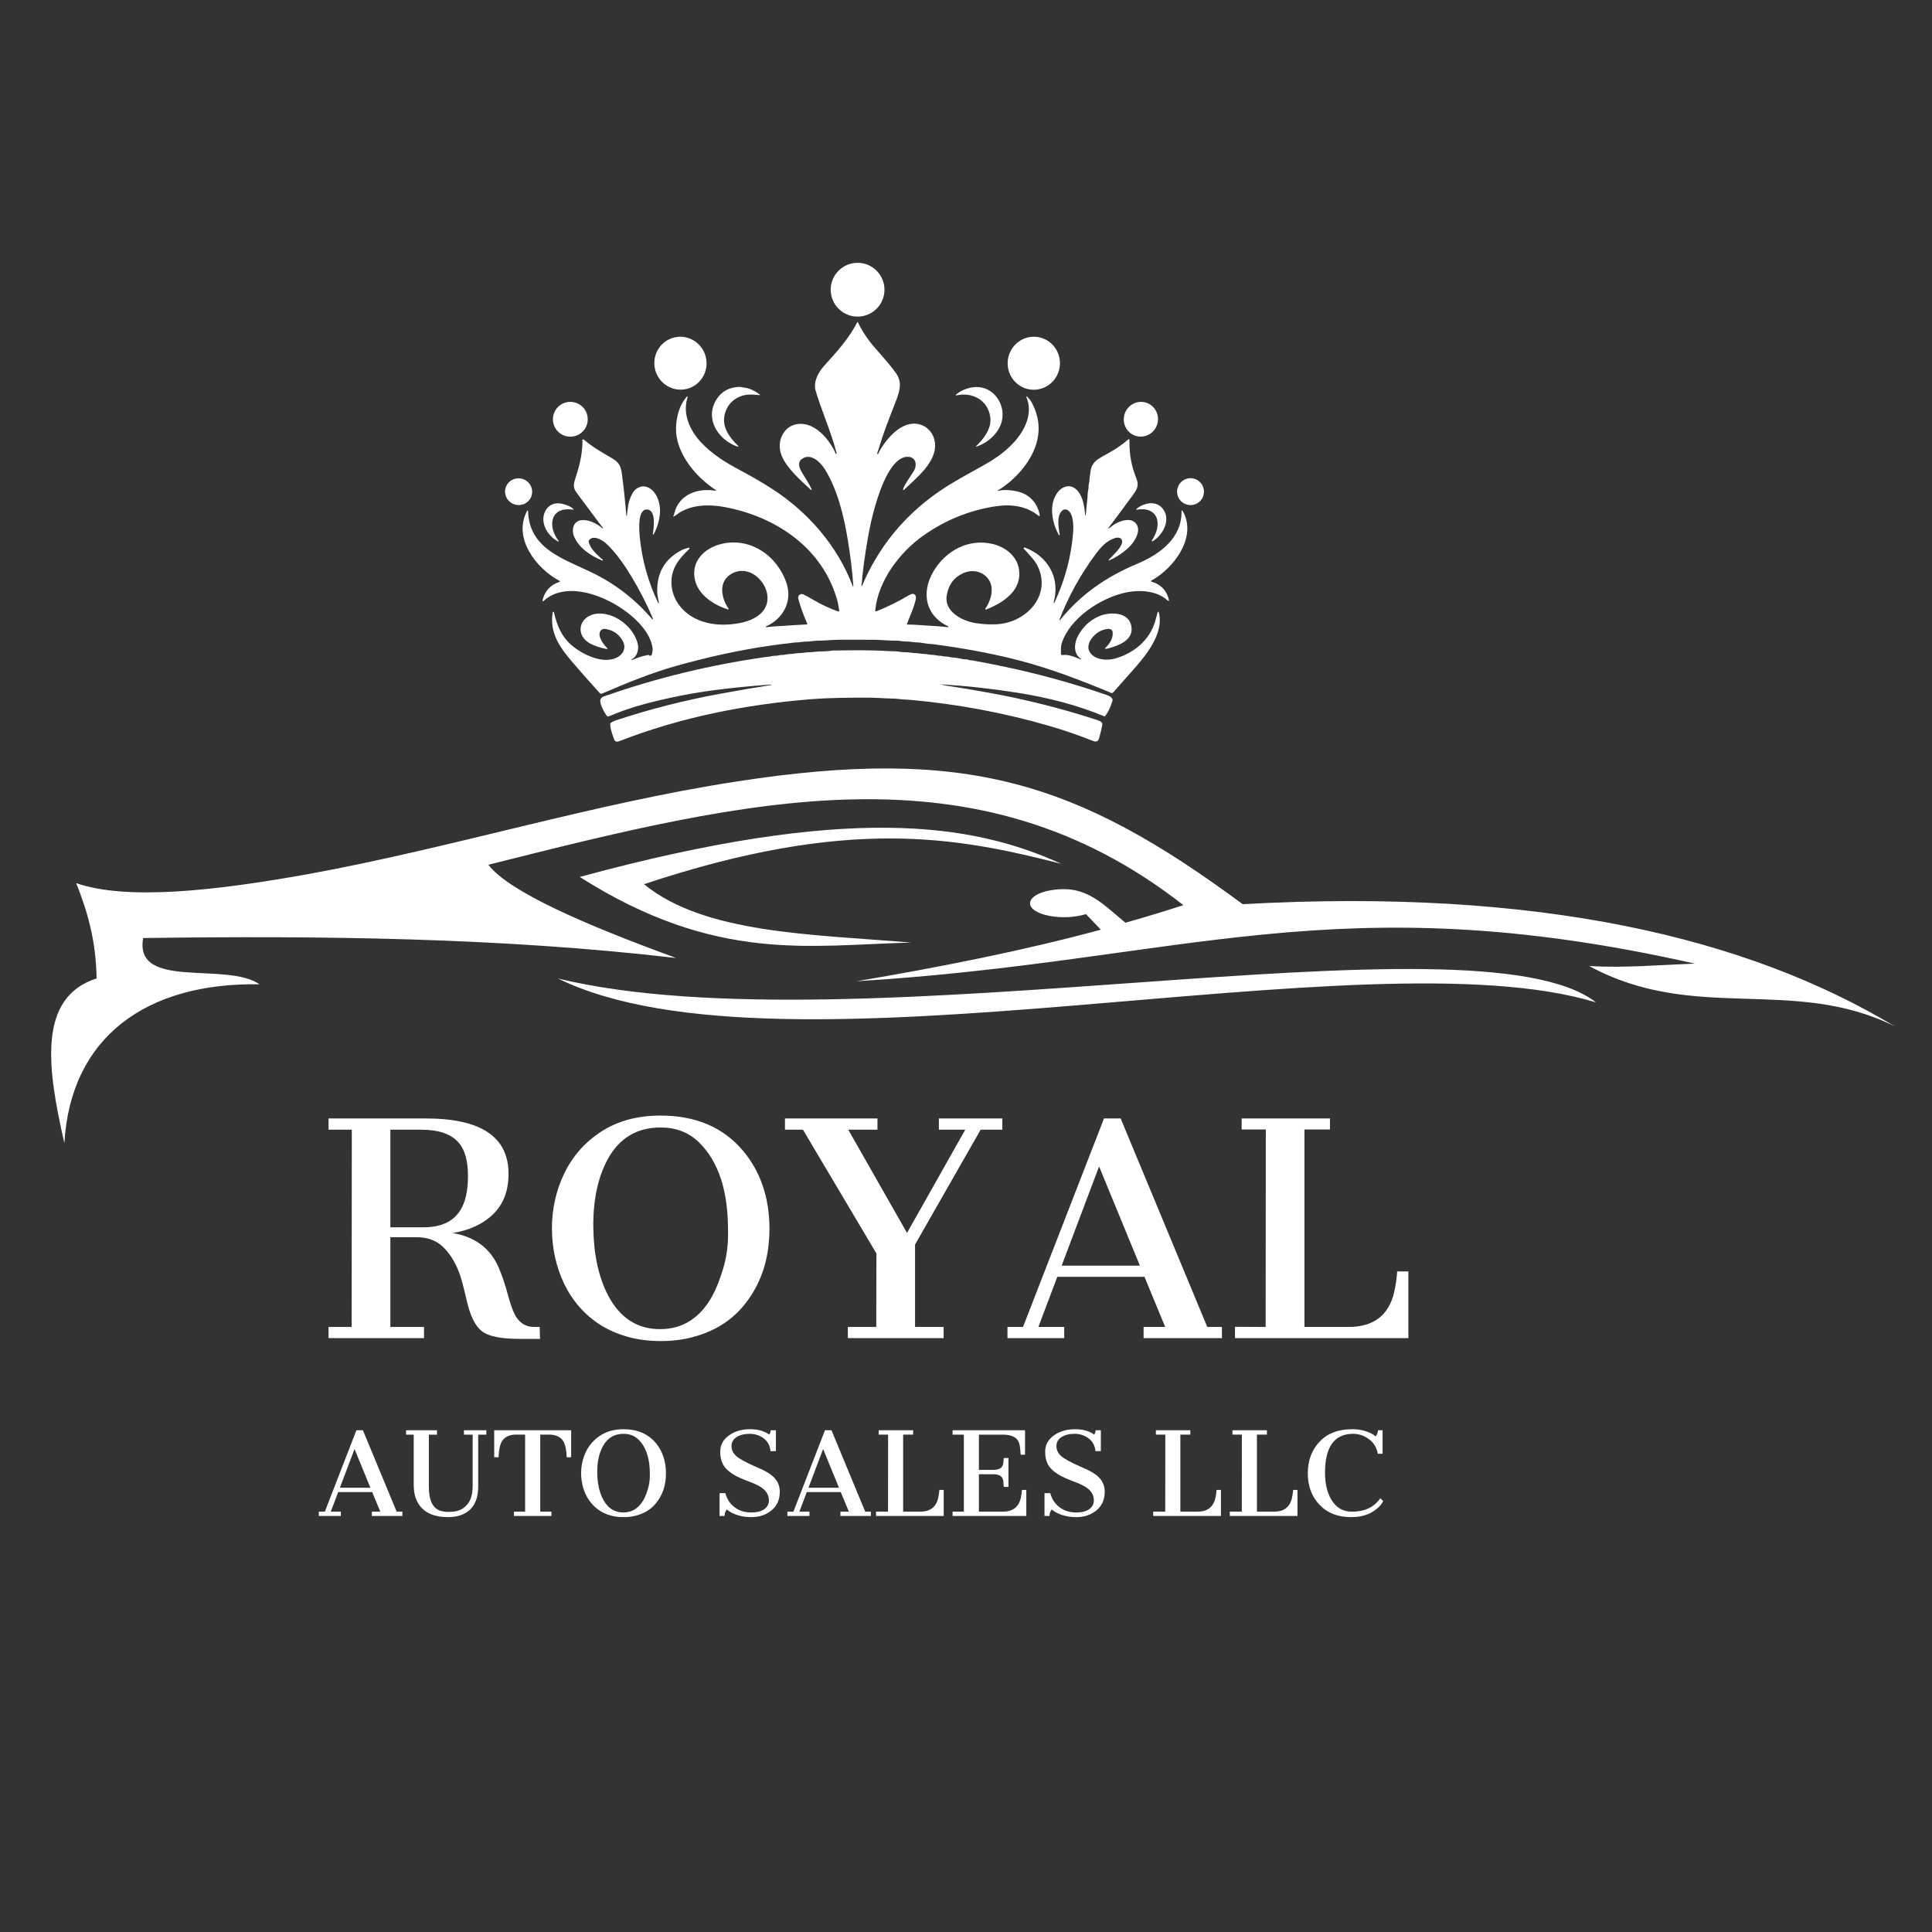 <svg xmlns="http://www.w3.org/2000/svg" xmlns:xlink="http://www.w3.org/1999/xlink" width="500" zoomAndPan="magnify" viewBox="0 0 375 375" height="500" preserveAspectRatio="xMidYMid meet" version="1.0"><rect x="0" y="0" width="375" height="375" fill="#333333" stroke="none"/><defs><g/><clipPath id="cc1d829839"><path d="M 161 51.008 L 172 51.008 L 172 62 L 161 62 Z M 161 51.008 " clip-rule="nonzero"/></clipPath><clipPath id="30a0991a60"><path d="M 228 92 L 233.906 92 L 233.906 99 L 228 99 Z M 228 92 " clip-rule="nonzero"/></clipPath></defs><g clip-path="url(#cc1d829839)"><path fill="#ffffff" d="M 171.676 56.234 C 171.676 56.578 171.641 56.914 171.574 57.254 C 171.508 57.59 171.41 57.914 171.277 58.23 C 171.148 58.547 170.984 58.848 170.797 59.133 C 170.605 59.418 170.391 59.684 170.145 59.926 C 169.902 60.168 169.641 60.383 169.355 60.574 C 169.07 60.766 168.77 60.926 168.453 61.055 C 168.137 61.188 167.809 61.285 167.473 61.355 C 167.137 61.422 166.797 61.453 166.457 61.453 C 166.113 61.453 165.773 61.422 165.438 61.355 C 165.102 61.285 164.773 61.188 164.457 61.055 C 164.141 60.926 163.84 60.766 163.555 60.574 C 163.27 60.383 163.008 60.168 162.766 59.926 C 162.523 59.684 162.305 59.418 162.113 59.133 C 161.926 58.848 161.762 58.547 161.633 58.23 C 161.5 57.914 161.402 57.59 161.336 57.254 C 161.27 56.914 161.234 56.578 161.234 56.234 C 161.234 55.891 161.27 55.551 161.336 55.215 C 161.402 54.879 161.5 54.551 161.633 54.234 C 161.762 53.918 161.926 53.617 162.113 53.332 C 162.305 53.047 162.523 52.785 162.766 52.543 C 163.008 52.301 163.27 52.082 163.555 51.895 C 163.84 51.703 164.141 51.543 164.457 51.41 C 164.773 51.281 165.102 51.18 165.438 51.113 C 165.773 51.047 166.113 51.012 166.457 51.012 C 166.797 51.012 167.137 51.047 167.473 51.113 C 167.809 51.18 168.137 51.281 168.453 51.41 C 168.77 51.543 169.07 51.703 169.355 51.895 C 169.641 52.082 169.902 52.301 170.145 52.543 C 170.391 52.785 170.605 53.047 170.797 53.332 C 170.984 53.617 171.148 53.918 171.277 54.234 C 171.41 54.551 171.508 54.879 171.574 55.215 C 171.641 55.551 171.676 55.891 171.676 56.234 Z M 171.676 56.234 " fill-opacity="1" fill-rule="nonzero"/></g><path fill="#ffffff" d="M 162.332 88.117 C 162.379 88.051 162.383 87.961 162.355 87.844 C 161.273 83.723 159.348 79.379 158.312 75.832 C 157.809 74.117 158.855 72.25 159.957 71.016 C 162.586 68.086 164.738 65.766 166.398 62.543 C 166.41 62.52 166.43 62.508 166.457 62.508 C 166.48 62.508 166.5 62.52 166.512 62.543 C 167.113 63.785 167.832 64.969 168.668 66.09 C 169.93 67.785 172.07 69.875 173.859 72.355 C 175.117 74.102 174.707 75.703 173.977 77.629 C 173.035 80.117 172.004 82.617 171.18 85.125 C 170.879 86.043 170.586 86.965 170.301 87.891 C 170.266 88.008 170.277 88.094 170.336 88.156 C 170.387 88.207 170.422 88.199 170.445 88.133 C 170.504 87.957 170.574 87.793 170.66 87.641 C 172.062 85.117 175.09 81.5 178.445 82.359 C 180.09 82.781 181.23 84.16 181.461 85.824 C 181.988 89.594 177.828 92.793 175.445 95.094 C 175.41 95.129 175.371 95.133 175.328 95.109 C 175.285 95.086 175.27 95.047 175.281 95 C 175.504 94.141 176.484 92.844 177.34 91.473 C 178.156 90.164 177.715 88.461 175.879 88.684 C 172.66 89.078 170.586 95.719 169.801 98.457 C 168.746 102.148 168.16 105.906 167.633 109.703 C 167.574 110.145 167.543 110.707 167.461 111.207 C 167.332 112.004 167.359 112.793 167.195 113.637 C 167.188 113.68 167.203 113.707 167.242 113.719 C 167.285 113.73 167.312 113.719 167.328 113.68 C 170.527 106.168 175.5 100.078 182.242 95.422 C 184.98 93.531 188.262 91.805 191.312 90.09 C 194.543 88.273 198.055 85.422 199.289 81.84 C 199.848 80.211 199.871 78.57 199.199 77.031 C 199.184 76.996 199.188 76.969 199.219 76.945 C 199.25 76.926 199.281 76.926 199.305 76.953 C 199.652 77.262 199.961 77.602 200.191 78.02 C 201.699 80.746 201.992 83.527 201.074 86.363 C 199.898 89.98 196.93 93.203 193.715 95.176 C 193.688 95.191 193.676 95.215 193.691 95.246 C 193.703 95.277 193.727 95.289 193.758 95.277 C 194.961 94.98 196.102 95.117 197.301 95.352 C 199.73 95.832 201.387 97.578 201.816 100.012 C 201.828 100.07 201.809 100.117 201.754 100.145 C 201.703 100.176 201.656 100.172 201.609 100.133 C 199.227 98.191 196.23 97.816 193.27 98.27 C 188.164 99.043 183.473 100.945 179.203 103.969 C 174.586 107.238 170.43 112.75 169.879 118.496 C 169.871 118.555 169.895 118.602 169.941 118.637 C 169.984 118.672 170.035 118.68 170.09 118.656 C 172.324 117.77 174.43 116.73 176.406 115.539 C 176.602 115.422 176.828 115.352 177.043 115.27 C 177.094 115.25 177.145 115.246 177.195 115.258 C 178.086 115.457 177.746 116.391 177.559 117.07 C 177.383 117.727 176.875 119.074 176.035 121.117 C 176.004 121.195 176.027 121.23 176.109 121.23 C 177.402 121.215 178.766 121.359 179.945 121.418 C 181.324 121.484 182.684 121.586 184.031 121.73 C 184.07 121.73 184.098 121.715 184.109 121.676 C 184.117 121.637 184.105 121.605 184.07 121.59 C 179.652 119.535 178.781 115.125 181.094 111.059 C 183.453 106.918 187.957 104.465 192.691 105.586 C 195.043 106.141 197.312 107.84 197.754 110.348 C 198.504 114.602 194.723 116.988 191.398 118.312 C 191.348 118.336 191.301 118.324 191.266 118.277 C 191.23 118.234 191.23 118.188 191.262 118.141 C 192.277 116.68 192.996 114.363 192.027 112.691 C 190.988 110.898 188.766 110.422 186.941 111.258 C 185.117 112.094 184.051 113.574 183.746 115.699 C 183.301 118.824 186.957 120.59 189.426 120.957 C 191.289 121.234 192.93 121.273 194.344 121.078 C 199.676 120.34 204.051 115.262 201.383 109.828 C 200.844 108.742 199.645 107.504 198.734 106.52 C 198.676 106.461 198.672 106.398 198.719 106.328 C 198.766 106.258 198.828 106.238 198.906 106.27 C 201.16 107.125 202.82 108.516 203.883 110.438 C 204.996 112.441 205.125 114.75 204.504 116.941 C 204.496 116.977 204.508 116.996 204.547 116.996 C 204.566 116.996 204.586 116.992 204.605 116.992 C 204.641 116.992 204.668 116.977 204.68 116.945 C 206.703 112.59 207.984 107.906 208.309 103.102 C 208.379 102.027 208.332 99.707 207.285 99.051 C 206.789 98.742 206.344 98.844 205.945 99.363 C 205.082 100.484 205.5 102.457 205.68 103.781 C 205.688 103.836 205.668 103.867 205.617 103.883 C 205.57 103.902 205.531 103.887 205.508 103.84 C 204.242 101.473 203.602 98.414 204.977 96.02 C 205.898 94.406 207.824 93.66 209.199 95.312 C 210.289 96.617 210.473 98.391 210.641 100.004 C 210.648 100.031 210.664 100.047 210.691 100.047 C 210.719 100.047 210.734 100.031 210.742 100.004 C 210.836 98.891 210.945 97.781 211.074 96.668 C 211.121 96.246 211.094 95.629 211.223 95.105 C 211.332 94.68 211.238 94.305 211.348 93.91 C 211.496 93.383 211.441 92.895 211.547 92.367 C 211.59 92.168 211.621 91.945 211.641 91.699 C 211.73 90.57 212.254 89.695 213.211 89.07 C 214.297 88.359 216.047 87.523 217.262 86.648 C 217.859 86.219 218.445 85.762 219.012 85.277 C 219.074 85.227 219.129 85.23 219.18 85.293 C 219.285 85.426 219.234 85.566 219.23 85.711 C 219.188 88.164 219.625 90.523 220.547 92.789 C 221.105 94.156 220.762 94.887 219.941 96.016 C 218.422 98.109 216.805 100.293 215.082 102.562 C 215.07 102.578 215.07 102.59 215.082 102.602 C 215.094 102.617 215.105 102.621 215.121 102.609 C 215.516 102.398 215.875 102.051 216.156 101.867 C 217.191 101.203 219.066 100.457 220.176 101.316 C 221.844 102.609 220.297 105.113 219.102 106.246 C 217.977 107.312 216.711 108.152 215.309 108.766 C 215.266 108.785 215.23 108.777 215.203 108.738 C 215.176 108.699 215.18 108.664 215.215 108.629 C 215.879 107.945 218.109 105.949 217.785 104.906 C 217.621 104.379 217.078 104.27 216.574 104.402 C 214.77 104.871 213.582 106.309 212.523 107.746 C 209.664 111.629 207.367 115.809 205.637 120.281 C 205.613 120.324 205.621 120.355 205.664 120.379 C 205.703 120.402 205.734 120.395 205.758 120.355 C 209.812 115.328 214.77 111.93 220.73 109.434 C 225.059 107.617 229.453 104.461 229.332 99.207 C 229.332 99.148 229.359 99.113 229.414 99.098 C 229.469 99.082 229.508 99.098 229.539 99.148 C 232.484 104.215 227.797 110.34 223.461 112.707 C 223.422 112.727 223.406 112.762 223.41 112.805 C 223.418 112.848 223.441 112.875 223.484 112.887 C 225.316 113.41 226.453 114.605 226.895 116.469 C 226.91 116.535 226.887 116.582 226.828 116.617 C 226.773 116.648 226.719 116.645 226.672 116.598 C 224.562 114.59 221.105 114.43 218.379 115.035 C 213.602 116.098 207.75 119.934 206.117 124.738 C 205.871 125.461 205.922 126.172 205.938 126.93 C 205.941 127.004 205.969 127.062 206.027 127.109 C 206.086 127.156 206.152 127.172 206.223 127.156 C 207.293 126.949 208.707 127.539 209.758 127.996 C 209.785 128.012 209.805 128 209.816 127.973 C 209.82 127.957 209.828 127.938 209.832 127.922 C 209.836 127.906 209.832 127.895 209.82 127.887 C 208.316 126.914 208.465 124.918 209.199 123.508 C 210.152 121.68 211.535 120.379 213.352 119.602 C 215.348 118.746 219.043 118.68 219.586 121.492 C 220.117 124.242 217.184 125.281 215.141 125.844 C 214.91 125.91 214.703 125.938 214.523 125.926 C 214.441 125.922 214.43 125.891 214.488 125.828 C 215.344 125.008 216.098 123.922 215.965 122.703 C 215.836 121.508 213.832 122.305 213.277 122.648 C 211.82 123.555 210.344 125.617 211.957 127.098 C 213.082 128.133 215.012 128.223 216.496 127.801 C 220.039 126.797 223.105 124.297 224.191 120.68 C 224.359 120.125 224.508 119.59 224.637 119.074 C 224.754 118.598 224.867 118.598 224.977 119.082 C 225.824 122.852 222.699 126.883 220.395 129.504 C 218.949 131.148 217.504 132.781 216.059 134.406 C 215.957 134.523 215.832 134.551 215.688 134.492 C 209.742 132.023 203.801 129.73 197.555 128.125 C 193.246 127.016 188.484 126.086 183.277 125.328 C 182.941 125.277 182.664 125.246 182.449 125.223 C 181.961 125.18 181.473 125.039 180.973 125.027 C 179.961 125.012 178.898 124.699 177.891 124.684 C 177.582 124.676 177.285 124.648 176.996 124.598 C 176.367 124.484 175.738 124.559 175.145 124.469 C 174.801 124.418 174.441 124.348 174.09 124.352 C 172.582 124.375 170.953 124.18 169.602 124.176 C 167.375 124.172 165.148 124.172 162.922 124.172 C 161.629 124.176 160.133 124.352 158.719 124.355 C 158.008 124.355 157.266 124.535 156.508 124.527 C 156.184 124.527 155.848 124.559 155.488 124.621 C 154.918 124.715 154.391 124.652 153.816 124.762 C 153.645 124.797 153.434 124.824 153.18 124.848 C 152.469 124.91 151.203 125.074 149.375 125.336 C 143.262 126.219 137.293 127.566 131.352 129.223 C 126.414 130.598 121.555 132.605 116.863 134.621 C 116.688 134.695 116.535 134.664 116.406 134.523 C 114.625 132.57 112.84 130.551 111.055 128.465 C 108.605 125.605 106.652 122.785 107.273 118.902 C 107.277 118.871 107.285 118.848 107.289 118.828 C 107.309 118.77 107.348 118.742 107.406 118.746 C 107.465 118.746 107.5 118.777 107.512 118.832 C 108.133 121.426 108.945 123.516 110.98 125.262 C 113.035 127.02 116.953 128.949 119.656 127.672 C 120.902 127.086 121.617 125.797 120.906 124.469 C 120.199 123.148 119.105 122.355 117.629 122.098 C 117.094 122.004 116.715 122.152 116.5 122.543 C 115.969 123.5 117.121 125.09 117.801 125.746 C 118 125.934 117.965 126.004 117.695 125.957 C 116.902 125.82 116.062 125.57 115.168 125.207 C 111.07 123.555 112.402 118.926 116.633 119.094 C 119.734 119.219 122.859 121.758 123.727 124.727 C 124.086 125.953 123.75 127.375 122.582 128.023 C 122.547 128.043 122.543 128.066 122.574 128.094 L 122.613 128.133 C 122.625 128.148 122.641 128.152 122.66 128.141 C 123.676 127.66 124.738 127.316 125.844 127.117 C 125.859 127.113 125.871 127.117 125.887 127.125 L 126.137 127.273 C 126.184 127.301 126.234 127.305 126.285 127.285 C 126.586 127.168 126.543 126.84 126.605 126.641 C 126.875 125.797 126.348 124.395 125.953 123.598 C 123.109 117.871 111.113 111.391 105.488 116.668 C 105.445 116.711 105.398 116.715 105.348 116.684 C 105.297 116.656 105.281 116.613 105.293 116.559 C 105.723 114.723 106.832 113.512 108.625 112.93 C 108.664 112.918 108.684 112.891 108.688 112.852 C 108.691 112.812 108.676 112.781 108.641 112.766 C 104.141 110.406 99.43 104.441 102.328 99.137 C 102.352 99.094 102.387 99.078 102.434 99.09 C 102.48 99.102 102.504 99.133 102.504 99.18 C 102.676 106.578 109.492 108.492 114.906 111.133 C 119.453 113.348 123.344 116.363 126.586 120.18 C 126.621 120.219 126.66 120.223 126.703 120.195 C 126.746 120.168 126.758 120.133 126.742 120.082 C 125.539 117.258 124.156 114.551 122.594 111.957 C 121.23 109.695 119.57 107.254 117.621 105.465 C 116.844 104.75 114.984 103.734 114.281 104.953 C 114.254 105 114.246 105.051 114.258 105.102 C 114.527 106.543 115.953 107.73 116.992 108.648 C 117.027 108.68 117.035 108.719 117.008 108.762 C 116.98 108.805 116.945 108.816 116.898 108.801 C 114.734 107.926 112.383 106.391 111.441 104.168 C 110.895 102.875 111.23 101.191 112.789 100.98 C 114.262 100.781 115.855 101.617 116.938 102.551 C 116.969 102.578 117 102.578 117.027 102.547 C 117.059 102.516 117.059 102.484 117.031 102.453 C 116.914 102.324 116.801 102.184 116.68 102.027 C 115.105 99.926 113.539 97.824 111.977 95.711 C 111.297 94.797 111.25 94.211 111.613 93.078 C 112.422 90.555 113.027 88.367 113.059 85.68 C 113.059 85.629 113.051 85.578 113.035 85.527 C 113.008 85.43 113.004 85.379 113.016 85.367 C 113.121 85.258 113.234 85.25 113.352 85.352 C 115.109 86.855 116.906 87.82 118.848 88.977 C 120.277 89.828 120.52 90.562 120.746 92.277 C 121.09 94.875 121.363 97.48 121.57 100.094 C 121.57 100.113 121.582 100.125 121.598 100.129 C 121.617 100.137 121.629 100.133 121.645 100.121 L 121.684 100.078 C 121.691 100.074 121.695 100.066 121.695 100.059 C 121.684 99.574 121.82 99.086 121.859 98.656 C 121.953 97.602 122.262 96.625 122.781 95.715 C 123.453 94.543 124.805 94.035 126.004 94.715 C 127.594 95.621 128.23 97.852 128.094 99.613 C 127.98 101.051 127.574 102.418 126.871 103.719 C 126.84 103.781 126.797 103.785 126.746 103.734 C 126.715 103.703 126.707 103.641 126.723 103.547 C 126.883 102.547 127.426 98.914 125.535 98.891 C 123.668 98.867 124.078 103.199 124.188 104.32 C 124.621 108.73 125.812 112.973 127.758 117.047 C 127.777 117.09 127.809 117.102 127.848 117.086 C 127.891 117.074 127.906 117.043 127.898 117 C 127.746 116.266 127.57 115.469 127.562 114.734 C 127.52 111.074 129.109 108.418 132.328 106.773 C 132.738 106.562 133.238 106.41 133.676 106.316 C 133.738 106.305 133.789 106.328 133.82 106.387 C 133.852 106.445 133.84 106.496 133.793 106.543 C 131.93 108.328 130.438 110.059 130.328 112.707 C 130.199 115.684 131.922 118.328 134.457 119.781 C 136.758 121.098 139.414 121.434 142.051 121.156 C 144.102 120.941 146.129 120.457 147.609 119.125 C 151.402 115.715 146.551 109 142.172 111.27 C 139.367 112.719 139.918 115.957 141.406 118.156 C 141.43 118.191 141.43 118.227 141.406 118.262 C 141.379 118.297 141.348 118.309 141.305 118.297 C 138.672 117.473 135.613 115.578 134.91 112.648 C 134.043 109.059 136.609 106.469 139.844 105.621 C 145.508 104.137 150.895 107.828 152.676 113.23 C 153.836 116.754 151.969 120.117 148.719 121.57 C 148.676 121.594 148.66 121.629 148.676 121.68 C 148.688 121.73 148.723 121.75 148.773 121.746 C 149.898 121.562 151.375 121.535 152.172 121.473 C 153.645 121.363 155.113 121.273 156.574 121.203 C 156.617 121.203 156.652 121.184 156.672 121.148 C 156.695 121.109 156.699 121.074 156.68 121.035 C 155.969 119.449 155.391 117.844 154.949 116.219 C 154.785 115.617 155.355 115.129 155.895 115.359 C 156.246 115.508 156.961 115.898 158.043 116.527 C 159.531 117.395 161.07 118.109 162.668 118.676 C 162.734 118.703 162.797 118.688 162.852 118.641 C 162.902 118.59 162.922 118.531 162.902 118.461 C 162.75 117.934 162.727 117.328 162.602 116.852 C 159.867 106.434 150.566 100.184 140.422 98.379 C 137.551 97.867 134.383 97.957 131.859 99.52 C 131.551 99.711 131.195 100.039 130.809 100.234 C 130.762 100.258 130.723 100.246 130.691 100.203 C 130.664 100.16 130.664 100.121 130.703 100.086 C 130.875 99.926 130.84 99.789 130.887 99.605 C 131.82 95.906 135.477 94.676 138.891 95.258 C 138.93 95.262 138.957 95.246 138.973 95.211 C 138.984 95.176 138.977 95.145 138.945 95.121 C 135.27 92.719 131.641 88.559 131.246 84.023 C 131.051 81.734 131.691 78.816 133.281 77.027 C 133.387 76.91 133.445 76.93 133.465 77.086 C 133.469 77.105 133.453 77.156 133.426 77.242 C 132.461 80.305 133.898 83.535 136.004 85.785 C 138.277 88.219 140.754 89.719 143.641 91.262 C 145.973 92.504 148.082 93.734 149.965 94.953 C 156.883 99.434 162.605 106.023 165.527 113.805 C 165.539 113.836 165.559 113.848 165.59 113.84 C 165.621 113.832 165.637 113.812 165.637 113.781 C 165.426 110.75 165.035 107.684 164.547 104.734 C 163.777 100.09 162.547 95 160.09 91.062 C 159.289 89.773 157.445 87.891 155.727 89.031 C 154.754 89.676 155.078 90.688 155.59 91.582 C 156.234 92.715 156.969 93.73 157.531 94.926 C 157.559 94.98 157.547 95.027 157.496 95.062 C 157.449 95.098 157.402 95.094 157.359 95.055 C 155.418 93.234 152.75 90.949 151.719 88.449 C 150.484 85.457 152.395 81.914 155.902 82.293 C 158.77 82.602 161.203 85.664 162.23 88.105 C 162.262 88.172 162.293 88.176 162.332 88.117 Z M 162.332 88.117 " fill-opacity="1" fill-rule="nonzero"/><path fill="#ffffff" d="M 133.195 75.512 C 132.871 75.586 132.543 75.625 132.207 75.633 C 131.875 75.641 131.543 75.613 131.215 75.555 C 130.887 75.496 130.57 75.406 130.258 75.281 C 129.945 75.16 129.652 75.008 129.367 74.828 C 129.086 74.645 128.824 74.438 128.586 74.203 C 128.344 73.969 128.125 73.715 127.934 73.438 C 127.742 73.164 127.578 72.871 127.441 72.562 C 127.305 72.254 127.203 71.934 127.129 71.605 C 127.055 71.273 127.012 70.941 127.004 70.605 C 126.996 70.266 127.02 69.934 127.074 69.602 C 127.133 69.27 127.219 68.945 127.34 68.633 C 127.457 68.316 127.605 68.02 127.785 67.734 C 127.961 67.449 128.164 67.188 128.395 66.941 C 128.621 66.699 128.875 66.48 129.145 66.289 C 129.418 66.094 129.707 65.93 130.008 65.797 C 130.312 65.66 130.629 65.555 130.953 65.484 C 131.277 65.41 131.605 65.371 131.938 65.363 C 132.273 65.355 132.602 65.383 132.93 65.441 C 133.258 65.5 133.578 65.59 133.891 65.715 C 134.199 65.836 134.496 65.988 134.777 66.172 C 135.059 66.352 135.32 66.559 135.562 66.793 C 135.805 67.027 136.023 67.281 136.215 67.559 C 136.406 67.836 136.57 68.125 136.707 68.438 C 136.84 68.746 136.945 69.062 137.02 69.395 C 137.094 69.723 137.133 70.055 137.145 70.391 C 137.152 70.73 137.129 71.062 137.07 71.395 C 137.016 71.727 136.93 72.051 136.809 72.367 C 136.691 72.68 136.543 72.98 136.363 73.262 C 136.188 73.547 135.984 73.812 135.754 74.055 C 135.523 74.297 135.273 74.516 135.004 74.707 C 134.73 74.902 134.441 75.066 134.137 75.203 C 133.836 75.336 133.52 75.441 133.195 75.512 Z M 133.195 75.512 " fill-opacity="1" fill-rule="nonzero"/><path fill="#ffffff" d="M 200.254 75.637 C 199.922 75.609 199.598 75.551 199.273 75.461 C 198.953 75.371 198.645 75.246 198.348 75.094 C 198.051 74.941 197.773 74.762 197.512 74.551 C 197.25 74.344 197.012 74.109 196.797 73.852 C 196.578 73.594 196.391 73.32 196.227 73.023 C 196.066 72.73 195.934 72.422 195.828 72.102 C 195.727 71.781 195.656 71.453 195.617 71.117 C 195.578 70.781 195.574 70.445 195.598 70.105 C 195.625 69.77 195.684 69.438 195.773 69.113 C 195.867 68.789 195.988 68.477 196.141 68.172 C 196.289 67.871 196.469 67.59 196.676 67.324 C 196.883 67.059 197.113 66.816 197.367 66.594 C 197.621 66.375 197.891 66.184 198.184 66.016 C 198.473 65.852 198.777 65.715 199.094 65.613 C 199.414 65.508 199.738 65.434 200.066 65.395 C 200.398 65.355 200.73 65.348 201.062 65.375 C 201.395 65.398 201.723 65.457 202.043 65.551 C 202.363 65.641 202.672 65.762 202.969 65.918 C 203.266 66.07 203.543 66.25 203.805 66.461 C 204.066 66.668 204.305 66.902 204.52 67.156 C 204.738 67.414 204.926 67.691 205.09 67.984 C 205.25 68.281 205.383 68.59 205.488 68.91 C 205.59 69.23 205.66 69.559 205.699 69.895 C 205.738 70.23 205.746 70.566 205.719 70.902 C 205.691 71.242 205.633 71.57 205.543 71.898 C 205.449 72.223 205.328 72.535 205.18 72.836 C 205.027 73.137 204.848 73.422 204.641 73.688 C 204.434 73.953 204.203 74.195 203.949 74.414 C 203.695 74.637 203.426 74.828 203.133 74.992 C 202.844 75.16 202.539 75.293 202.223 75.398 C 201.902 75.504 201.582 75.574 201.25 75.617 C 200.918 75.656 200.586 75.664 200.254 75.637 Z M 200.254 75.637 " fill-opacity="1" fill-rule="nonzero"/><path fill="#ffffff" d="M 142.883 86.598 C 139.316 85.195 136.777 81.281 139.047 77.566 C 140.02 75.977 141.516 75.148 143.531 75.094 C 143.82 75.082 144.082 75.211 144.395 75.23 C 145.398 75.285 146.637 75.957 147.469 76.562 C 147.504 76.582 147.512 76.613 147.496 76.652 C 147.48 76.691 147.453 76.707 147.414 76.699 C 146.309 76.551 145.035 76.496 144.008 76.832 C 142.508 77.316 141.348 78.387 140.82 79.891 C 139.855 82.652 141.461 84.746 143.328 86.609 C 143.34 86.621 143.344 86.637 143.336 86.652 C 143.328 86.668 143.316 86.676 143.301 86.676 C 143.156 86.676 143.02 86.652 142.883 86.598 Z M 142.883 86.598 " fill-opacity="1" fill-rule="nonzero"/><path fill="#ffffff" d="M 185.535 76.609 C 186.707 75.594 188.496 74.996 190.043 75.145 C 192.984 75.43 194.922 78.332 194.562 81.164 C 194.227 83.773 191.902 85.918 189.508 86.695 C 189.367 86.742 189.352 86.715 189.457 86.609 C 190.953 85.164 192.543 83.145 192.203 80.887 C 191.715 77.637 188.684 76.031 185.609 76.754 C 185.566 76.762 185.539 76.746 185.52 76.707 C 185.5 76.672 185.504 76.637 185.535 76.609 Z M 185.535 76.609 " fill-opacity="1" fill-rule="nonzero"/><path fill="#ffffff" d="M 114.078 81.383 C 114.078 81.832 113.992 82.262 113.824 82.676 C 113.652 83.09 113.406 83.457 113.09 83.773 C 112.773 84.09 112.406 84.336 111.992 84.508 C 111.578 84.676 111.148 84.762 110.699 84.762 C 110.25 84.762 109.82 84.676 109.406 84.508 C 108.992 84.336 108.625 84.09 108.309 83.773 C 107.992 83.457 107.75 83.09 107.578 82.676 C 107.406 82.262 107.32 81.832 107.32 81.383 C 107.32 80.934 107.406 80.504 107.578 80.09 C 107.75 79.676 107.992 79.309 108.309 78.992 C 108.625 78.676 108.992 78.434 109.406 78.262 C 109.82 78.09 110.25 78.004 110.699 78.004 C 111.148 78.004 111.578 78.09 111.992 78.262 C 112.406 78.434 112.773 78.676 113.09 78.992 C 113.406 79.309 113.652 79.676 113.824 80.09 C 113.992 80.504 114.078 80.934 114.078 81.383 Z M 114.078 81.383 " fill-opacity="1" fill-rule="nonzero"/><path fill="#ffffff" d="M 220.543 84.629 C 220.121 84.512 219.734 84.316 219.387 84.043 C 219.043 83.77 218.762 83.438 218.547 83.051 C 218.332 82.66 218.199 82.246 218.145 81.801 C 218.094 81.359 218.129 80.922 218.246 80.488 C 218.367 80.059 218.562 79.664 218.836 79.312 C 219.109 78.957 219.438 78.672 219.824 78.449 C 220.207 78.227 220.617 78.086 221.055 78.031 C 221.492 77.977 221.926 78.004 222.348 78.121 C 222.773 78.242 223.156 78.438 223.504 78.711 C 223.852 78.984 224.129 79.316 224.348 79.703 C 224.562 80.09 224.695 80.508 224.746 80.949 C 224.797 81.395 224.766 81.832 224.645 82.262 C 224.523 82.695 224.328 83.086 224.055 83.441 C 223.781 83.793 223.453 84.082 223.07 84.305 C 222.684 84.527 222.273 84.664 221.836 84.723 C 221.398 84.777 220.969 84.746 220.543 84.629 Z M 220.543 84.629 " fill-opacity="1" fill-rule="nonzero"/><path fill="#ffffff" d="M 103.199 96.137 C 103.109 96.469 102.957 96.77 102.742 97.039 C 102.527 97.309 102.27 97.531 101.969 97.699 C 101.668 97.867 101.344 97.973 100.996 98.012 C 100.652 98.055 100.309 98.027 99.973 97.934 C 99.637 97.844 99.328 97.691 99.055 97.477 C 98.777 97.266 98.555 97.008 98.379 96.711 C 98.207 96.41 98.098 96.09 98.051 95.746 C 98.008 95.406 98.031 95.07 98.121 94.738 C 98.215 94.406 98.367 94.105 98.578 93.836 C 98.793 93.566 99.051 93.344 99.352 93.176 C 99.656 93.008 99.98 92.902 100.324 92.863 C 100.672 92.82 101.012 92.848 101.348 92.938 C 101.684 93.031 101.992 93.184 102.27 93.398 C 102.543 93.609 102.77 93.867 102.941 94.164 C 103.117 94.465 103.223 94.785 103.27 95.129 C 103.312 95.469 103.289 95.805 103.199 96.137 Z M 103.199 96.137 " fill-opacity="1" fill-rule="nonzero"/><g clip-path="url(#30a0991a60)"><path fill="#ffffff" d="M 233.684 95.43 C 233.684 95.773 233.617 96.105 233.488 96.426 C 233.355 96.746 233.168 97.027 232.922 97.273 C 232.676 97.516 232.395 97.703 232.074 97.836 C 231.758 97.969 231.426 98.035 231.078 98.035 C 230.734 98.035 230.402 97.969 230.082 97.836 C 229.762 97.703 229.48 97.516 229.234 97.273 C 228.992 97.027 228.801 96.746 228.672 96.426 C 228.539 96.105 228.473 95.773 228.473 95.43 C 228.473 95.082 228.539 94.75 228.672 94.43 C 228.801 94.113 228.992 93.828 229.234 93.586 C 229.48 93.34 229.762 93.152 230.082 93.02 C 230.402 92.887 230.734 92.82 231.078 92.82 C 231.426 92.82 231.758 92.887 232.074 93.02 C 232.395 93.152 232.676 93.34 232.922 93.586 C 233.168 93.828 233.355 94.113 233.488 94.43 C 233.617 94.75 233.684 95.082 233.684 95.43 Z M 233.684 95.43 " fill-opacity="1" fill-rule="nonzero"/></g><path fill="#ffffff" d="M 224.641 101.055 C 224.289 99.102 222.41 98.602 220.676 98.934 C 220.625 98.945 220.59 98.926 220.566 98.879 C 220.543 98.832 220.555 98.793 220.594 98.762 C 222.102 97.547 224.566 97.02 225.852 98.961 C 227.254 101.09 225.621 103.949 223.711 105.062 C 223.66 105.09 223.617 105.086 223.582 105.043 C 223.543 105.004 223.539 104.961 223.57 104.914 C 224.316 103.801 224.875 102.355 224.641 101.055 Z M 224.641 101.055 " fill-opacity="1" fill-rule="nonzero"/><path fill="#ffffff" d="M 108.168 105.012 C 106.352 104.008 104.809 101.543 105.742 99.414 C 106.469 97.75 108.027 97.387 109.652 97.93 C 110.113 98.082 111.027 98.414 111.297 98.836 C 111.344 98.91 111.324 98.941 111.234 98.93 C 106.801 98.258 106.234 102.141 108.402 104.945 C 108.438 104.992 108.438 105.035 108.398 105.082 C 108.359 105.125 108.312 105.133 108.262 105.102 C 108.254 105.098 108.242 105.082 108.219 105.055 C 108.203 105.035 108.188 105.023 108.168 105.012 Z M 108.168 105.012 " fill-opacity="1" fill-rule="nonzero"/><path fill="#ffffff" d="M 182.797 132.906 C 183.492 133.059 184.344 133.203 185.352 133.34 C 186.469 133.492 188.691 133.871 192.02 134.473 C 198.965 135.73 205.793 137.445 212.508 139.609 C 212.957 139.754 214.043 140.008 213.953 140.605 C 213.848 141.32 213.641 142.215 213.332 143.289 C 213.133 143.977 212.719 144.043 212.09 143.793 C 209.258 142.672 206.48 141.715 203.758 140.926 C 195.004 138.379 186.027 136.691 176.84 135.855 C 176.812 135.855 176.328 135.824 175.379 135.762 C 174.727 135.719 174.074 135.609 173.438 135.598 C 171.879 135.57 170.242 135.422 168.781 135.418 C 164.973 135.41 161.238 135.414 157.375 135.719 C 144.758 136.727 132.043 139.238 120.293 143.832 C 119.82 144.02 119.398 144.027 119.199 143.504 C 118.906 142.711 118.371 141.27 118.461 140.445 C 118.469 140.391 118.496 140.348 118.539 140.316 C 118.84 140.105 119.129 139.957 119.406 139.867 C 125.926 137.695 132.684 135.965 139.688 134.676 C 143.559 133.965 146.883 133.395 149.664 132.969 C 149.773 132.953 149.773 132.926 149.672 132.891 C 149.539 132.844 149.41 132.852 149.281 132.906 C 149.234 132.926 149.188 132.93 149.141 132.926 C 149.055 132.914 148.945 132.914 148.812 132.926 C 145.277 133.199 142.031 133.523 139.082 133.902 C 134.395 134.504 129.77 135.414 125.203 136.625 C 122.793 137.266 120.461 138.066 118.207 139.027 C 118.02 139.105 117.863 139.062 117.742 138.898 C 117.32 138.32 116.211 136.398 116.586 135.672 C 116.824 135.203 117.531 135.062 118.055 134.883 C 127.672 131.543 137.734 129.109 148.25 127.578 C 148.645 127.52 148.949 127.484 149.164 127.469 C 149.586 127.441 149.941 127.285 150.324 127.293 C 150.637 127.301 150.941 127.266 151.246 127.188 C 151.672 127.078 152.039 127.168 152.438 127.062 C 153.09 126.898 153.695 126.973 154.355 126.84 C 154.934 126.727 155.492 126.789 156.066 126.688 C 156.801 126.555 157.535 126.613 158.262 126.508 C 159.133 126.379 159.996 126.477 160.836 126.367 C 161.371 126.297 161.719 126.262 161.883 126.262 C 165.332 126.227 168.832 126.145 172.273 126.371 C 173.031 126.422 173.93 126.371 174.758 126.523 C 175.434 126.648 176.117 126.555 176.812 126.684 C 177.375 126.789 177.918 126.73 178.477 126.84 C 179.086 126.957 179.648 126.902 180.242 127.027 C 180.73 127.129 181.199 127.082 181.684 127.195 C 181.906 127.25 182.137 127.277 182.375 127.277 C 182.863 127.281 183.25 127.445 183.746 127.445 C 184.203 127.445 184.559 127.625 184.992 127.625 C 185.828 127.625 186.777 128.031 187.609 127.977 C 187.668 127.973 187.723 127.984 187.777 128.008 C 188.164 128.195 188.543 128.133 188.93 128.223 C 189.125 128.27 189.387 128.316 189.719 128.371 C 190.578 128.512 192.277 128.848 194.82 129.379 C 201.574 130.789 208.211 132.621 214.734 134.871 C 215.246 135.051 216.145 135.406 215.91 136.105 C 215.574 137.109 215.133 138.258 214.469 139.008 C 214.43 139.051 214.383 139.062 214.328 139.039 C 209.098 136.844 203.445 135.41 197.594 134.477 C 192.691 133.695 187.762 133.148 182.809 132.836 C 182.789 132.836 182.777 132.848 182.773 132.867 C 182.77 132.887 182.777 132.898 182.797 132.906 Z M 182.797 132.906 " fill-opacity="1" fill-rule="nonzero"/><g fill="#ffffff" fill-opacity="1"><g transform="translate(61.645, 259.735)"><g><path d="M 21.047 -42.641 C 31.723 -42.641 37.062 -39.055 37.062 -31.891 C 37.062 -28.629 36.078 -26.031 34.109 -24.094 C 32.141 -22.164 29.504 -20.938 26.203 -20.406 C 30.566 -19.676 33.555 -17.426 35.172 -13.656 C 35.816 -12.133 36.383 -10.457 36.875 -8.625 C 37.375 -6.789 37.816 -5.492 38.203 -4.734 C 39.055 -3.023 40.32 -2.172 42 -2.172 L 43.109 -2.172 L 43.172 0.141 L 39.234 0.141 C 35.598 0.141 33.148 -0.352 31.891 -1.344 C 30.598 -2.344 29.617 -4.32 28.953 -7.281 C 28.336 -9.969 27.836 -11.805 27.453 -12.797 C 26.629 -14.91 25.566 -16.57 24.266 -17.781 C 22.973 -18.988 21.297 -19.594 19.234 -19.594 L 14.125 -19.594 L 14.125 -2.172 L 20.656 -2.172 L 20.656 0 L 2.125 0 L 2.125 -2.172 L 6.609 -2.172 L 6.641 -40.469 L 2.125 -40.469 L 2.125 -42.641 Z M 20.547 -21.516 C 23.922 -21.516 26.297 -22.602 27.672 -24.781 C 28.68 -26.352 29.188 -28.586 29.188 -31.484 C 29.188 -34.391 28.598 -36.531 27.422 -37.906 C 25.973 -39.613 23.508 -40.469 20.031 -40.469 L 14.125 -40.469 L 14.125 -21.516 Z M 20.547 -21.516 "/></g></g></g><g fill="#ffffff" fill-opacity="1"><g transform="translate(104.396, 259.735)"><g><path d="M 5.094 -10.578 C 4.32 -12.203 3.734 -13.926 3.328 -15.75 C 2.93 -17.582 2.734 -19.43 2.734 -21.297 C 2.734 -23.172 2.93 -25.004 3.328 -26.797 C 3.734 -28.586 4.32 -30.289 5.094 -31.906 C 6.727 -35.312 9.141 -38.047 12.328 -40.109 C 15.516 -42.172 19.348 -43.203 23.828 -43.203 C 30.629 -43.203 35.953 -40.938 39.797 -36.406 C 43.234 -32.312 44.953 -27.254 44.953 -21.234 C 44.953 -15.211 43.219 -10.16 39.75 -6.078 C 37.363 -3.285 34.227 -1.352 30.344 -0.281 C 28.375 0.281 26.211 0.562 23.859 0.562 C 21.516 0.562 19.367 0.285 17.422 -0.266 C 15.473 -0.816 13.719 -1.582 12.156 -2.562 C 10.594 -3.551 9.219 -4.727 8.031 -6.094 C 6.852 -7.457 5.875 -8.953 5.094 -10.578 Z M 33.891 -8.25 C 34.598 -9.531 35.281 -11.25 35.938 -13.406 C 36.594 -15.562 36.922 -17.82 36.922 -20.188 C 36.922 -22.562 36.812 -24.539 36.594 -26.125 C 36.383 -27.719 36.062 -29.227 35.625 -30.656 C 34.633 -33.738 33.16 -36.211 31.203 -38.078 C 29.242 -39.953 26.785 -40.891 23.828 -40.891 C 19.223 -40.891 15.797 -38.828 13.547 -34.703 C 11.629 -31.148 10.703 -26.738 10.766 -21.469 C 10.836 -16.207 11.801 -11.801 13.656 -8.25 C 15.957 -3.914 19.312 -1.75 23.719 -1.75 C 28.125 -1.75 31.516 -3.914 33.891 -8.25 Z M 33.891 -8.25 "/></g></g></g><g fill="#ffffff" fill-opacity="1"><g transform="translate(152.081, 259.735)"><g><path d="M 12.484 -2.172 L 18 -2.172 L 18.031 -16.438 L 3.766 -40.469 L 0.281 -40.469 L 0.281 -42.641 L 18.234 -42.641 L 18.234 -40.469 L 12.562 -40.469 L 23.969 -20.422 L 35.281 -40.469 L 30.156 -40.469 L 30.156 -42.641 L 42.469 -42.641 L 42.469 -40.469 L 38.266 -40.469 L 25.531 -18.172 L 25.531 -2.172 L 31.078 -2.172 L 31.078 0 L 12.484 0 Z M 12.484 -2.172 "/></g></g></g><g fill="#ffffff" fill-opacity="1"><g transform="translate(194.972, 259.735)"><g><path d="M 0.578 -2.172 L 3.594 -2.172 L 19.312 -42.641 L 22.547 -42.641 L 39.359 -2.172 L 42.203 -2.172 L 42.203 0 L 27 0 L 27 -2.172 L 31.188 -2.172 L 27.172 -11.906 L 10.25 -11.906 L 6.578 -2.172 L 11.594 -2.172 L 11.594 0 L 0.578 0 Z M 26.281 -14.078 L 18.359 -33.328 L 11.094 -14.078 Z M 26.281 -14.078 "/></g></g></g><g fill="#ffffff" fill-opacity="1"><g transform="translate(237.724, 259.735)"><g><path d="M 1.984 -2.203 L 7.938 -2.172 L 7.969 -40.5 L 3.281 -40.5 L 3.281 -42.641 L 20.422 -42.641 L 20.422 -40.5 L 15.469 -40.5 L 15.469 -2.172 L 24 -2.172 C 28.883 -2.172 31.848 -4.43 32.891 -8.953 C 33.18 -10.242 33.375 -11.578 33.469 -12.953 L 35.641 -12.953 L 35.641 0 L 1.984 0 Z M 1.984 -2.203 "/></g></g></g><g fill="#ffffff" fill-opacity="1"><g transform="translate(275.837, 259.735)"><g/></g></g><g fill="#ffffff" fill-opacity="1"><g transform="translate(61.645, 294.255)"><g><path d="M 0.234 -0.844 L 1.406 -0.844 L 7.531 -16.641 L 8.797 -16.641 L 15.344 -0.844 L 16.453 -0.844 L 16.453 0 L 10.531 0 L 10.531 -0.844 L 12.172 -0.844 L 10.594 -4.641 L 4 -4.641 L 2.562 -0.844 L 4.516 -0.844 L 4.516 0 L 0.234 0 Z M 10.25 -5.484 L 7.172 -13 L 4.328 -5.484 Z M 10.25 -5.484 "/></g></g><g transform="translate(78.319, 294.255)"><g><path d="M 1.984 -15.781 L 0.5 -15.781 L 0.5 -16.641 L 6.5 -16.641 L 6.5 -15.781 L 4.922 -15.781 L 4.922 -5.703 C 4.922 -3.078 5.656 -1.52 7.125 -1.031 C 7.625 -0.875 8.109 -0.797 8.578 -0.797 C 9.047 -0.797 9.453 -0.816 9.797 -0.859 C 10.141 -0.898 10.477 -0.984 10.812 -1.109 C 11.57 -1.398 12.195 -1.922 12.688 -2.672 C 13.176 -3.43 13.422 -4.508 13.422 -5.906 L 13.422 -15.781 L 11.734 -15.781 L 11.734 -16.641 L 16.078 -16.641 L 16.078 -15.781 L 14.5 -15.781 L 14.5 -5.75 C 14.5 -3.738 13.973 -2.238 12.922 -1.25 C 11.879 -0.27 10.461 0.219 8.672 0.219 C 5.305 0.219 3.191 -1.055 2.328 -3.609 C 2.098 -4.285 1.984 -5.109 1.984 -6.078 Z M 1.984 -15.781 "/></g></g><g transform="translate(95.049, 294.255)"><g><path d="M 4.703 -0.844 L 6.875 -0.844 L 6.875 -15.797 L 4.859 -15.797 C 3.66 -15.711 2.828 -15.27 2.359 -14.469 C 1.992 -13.852 1.781 -12.832 1.719 -11.406 L 0.875 -11.406 L 0.875 -16.641 L 15.812 -16.641 L 15.812 -11.406 L 14.953 -11.406 C 14.891 -12.82 14.676 -13.844 14.312 -14.469 C 13.832 -15.27 13 -15.711 11.812 -15.797 L 9.812 -15.797 L 9.812 -0.844 L 11.984 -0.844 L 11.984 0 L 4.703 0 Z M 4.703 -0.844 "/></g></g><g transform="translate(111.734, 294.255)"><g><path d="M 1.984 -4.125 C 1.68 -4.758 1.453 -5.43 1.297 -6.141 C 1.141 -6.859 1.062 -7.582 1.062 -8.312 C 1.062 -9.039 1.141 -9.754 1.297 -10.453 C 1.453 -11.148 1.68 -11.816 1.984 -12.453 C 2.629 -13.773 3.57 -14.836 4.812 -15.641 C 6.051 -16.441 7.547 -16.844 9.297 -16.844 C 11.953 -16.844 14.031 -15.961 15.531 -14.203 C 16.863 -12.609 17.531 -10.633 17.531 -8.281 C 17.531 -5.938 16.852 -3.969 15.5 -2.375 C 14.57 -1.281 13.352 -0.523 11.844 -0.109 C 11.07 0.109 10.227 0.219 9.312 0.219 C 8.395 0.219 7.555 0.113 6.797 -0.094 C 6.035 -0.312 5.348 -0.613 4.734 -1 C 4.129 -1.383 3.598 -1.844 3.141 -2.375 C 2.68 -2.906 2.297 -3.488 1.984 -4.125 Z M 13.219 -3.219 C 13.5 -3.719 13.766 -4.383 14.016 -5.219 C 14.273 -6.062 14.406 -6.945 14.406 -7.875 C 14.406 -8.801 14.363 -9.57 14.281 -10.188 C 14.195 -10.812 14.066 -11.398 13.891 -11.953 C 13.504 -13.16 12.93 -14.129 12.172 -14.859 C 11.41 -15.586 10.453 -15.953 9.297 -15.953 C 7.492 -15.953 6.156 -15.145 5.281 -13.531 C 4.531 -12.145 4.164 -10.426 4.188 -8.375 C 4.219 -6.32 4.598 -4.602 5.328 -3.219 C 6.223 -1.531 7.531 -0.688 9.25 -0.688 C 10.969 -0.688 12.289 -1.531 13.219 -3.219 Z M 13.219 -3.219 "/></g></g><g transform="translate(130.333, 294.255)"><g/></g><g transform="translate(137.747, 294.255)"><g><path d="M 3.344 -1.266 C 3.039 -0.93 2.891 -0.508 2.891 0 L 1.922 0 L 1.922 -4.438 L 3.047 -4.438 C 3.328 -3.32 3.914 -2.414 4.812 -1.719 C 5.707 -1.031 6.789 -0.688 8.062 -0.688 C 9.645 -0.688 10.703 -1.125 11.234 -2 C 11.41 -2.301 11.5 -2.633 11.5 -3 C 11.5 -3.789 11.219 -4.469 10.656 -5.031 C 10.102 -5.594 9.148 -6.125 7.797 -6.625 C 6.441 -7.125 5.422 -7.578 4.734 -7.984 C 4.047 -8.398 3.5 -8.836 3.094 -9.297 C 2.395 -10.098 2.047 -11.148 2.047 -12.453 C 2.047 -13.766 2.602 -14.82 3.719 -15.625 C 4.844 -16.438 6.207 -16.844 7.812 -16.844 C 8.719 -16.844 9.484 -16.738 10.109 -16.531 C 10.742 -16.32 11.227 -16.078 11.562 -15.797 C 11.738 -16.047 11.832 -16.328 11.844 -16.641 L 12.859 -16.641 L 12.859 -12.594 L 11.812 -12.594 C 11.707 -13.664 11.258 -14.492 10.469 -15.078 C 9.688 -15.66 8.781 -15.953 7.75 -15.953 C 6.719 -15.953 5.875 -15.738 5.219 -15.312 C 4.562 -14.883 4.234 -14.305 4.234 -13.578 C 4.234 -12.848 4.535 -12.207 5.141 -11.656 C 5.754 -11.102 7 -10.414 8.875 -9.594 C 10.645 -8.875 11.875 -8.145 12.562 -7.406 C 13.258 -6.676 13.609 -5.77 13.609 -4.688 C 13.609 -3.164 13.07 -1.969 12 -1.094 C 10.938 -0.219 9.645 0.219 8.125 0.219 C 6.602 0.219 5.281 -0.086 4.156 -0.703 C 3.82 -0.879 3.551 -1.066 3.344 -1.266 Z M 3.344 -1.266 "/></g></g><g transform="translate(152.595, 294.255)"><g><path d="M 0.234 -0.844 L 1.406 -0.844 L 7.531 -16.641 L 8.797 -16.641 L 15.344 -0.844 L 16.453 -0.844 L 16.453 0 L 10.531 0 L 10.531 -0.844 L 12.172 -0.844 L 10.594 -4.641 L 4 -4.641 L 2.562 -0.844 L 4.516 -0.844 L 4.516 0 L 0.234 0 Z M 10.25 -5.484 L 7.172 -13 L 4.328 -5.484 Z M 10.25 -5.484 "/></g></g><g transform="translate(169.27, 294.255)"><g><path d="M 0.766 -0.859 L 3.094 -0.844 L 3.109 -15.797 L 1.281 -15.797 L 1.281 -16.641 L 7.969 -16.641 L 7.969 -15.797 L 6.031 -15.797 L 6.031 -0.844 L 9.359 -0.844 C 11.266 -0.844 12.422 -1.723 12.828 -3.484 C 12.941 -3.992 13.02 -4.52 13.062 -5.062 L 13.906 -5.062 L 13.906 0 L 0.766 0 Z M 0.766 -0.859 "/></g></g><g transform="translate(184.13, 294.255)"><g><path d="M 0.766 -0.859 L 2.953 -0.859 L 2.953 -15.781 L 0.766 -15.781 L 0.766 -16.641 L 14.828 -16.641 L 14.828 -11.891 L 13.984 -11.891 C 13.941 -12.492 13.891 -13.031 13.828 -13.5 C 13.766 -13.969 13.629 -14.363 13.422 -14.688 C 12.992 -15.352 12.133 -15.719 10.844 -15.781 L 5.875 -15.781 L 5.875 -8.953 L 8.594 -8.953 C 9.219 -8.953 9.691 -9.051 10.016 -9.25 C 10.348 -9.457 10.551 -9.812 10.625 -10.312 C 10.633 -10.457 10.645 -10.609 10.656 -10.766 C 10.664 -10.93 10.68 -11.094 10.703 -11.25 L 11.609 -11.25 L 11.609 -5.641 L 10.703 -5.641 C 10.68 -5.805 10.664 -6 10.656 -6.219 C 10.645 -6.438 10.633 -6.617 10.625 -6.766 C 10.551 -7.266 10.344 -7.613 10 -7.812 C 9.664 -8.008 9.195 -8.109 8.594 -8.109 L 5.875 -8.109 L 5.875 -0.844 L 10.531 -0.844 C 12.438 -0.844 13.594 -1.723 14 -3.484 C 14.113 -3.992 14.191 -4.52 14.234 -5.062 L 15.078 -5.062 L 15.078 0 L 0.766 0 Z M 0.766 -0.859 "/></g></g><g transform="translate(200.815, 294.255)"><g><path d="M 3.344 -1.266 C 3.039 -0.93 2.891 -0.508 2.891 0 L 1.922 0 L 1.922 -4.438 L 3.047 -4.438 C 3.328 -3.32 3.914 -2.414 4.812 -1.719 C 5.707 -1.031 6.789 -0.688 8.062 -0.688 C 9.645 -0.688 10.703 -1.125 11.234 -2 C 11.41 -2.301 11.5 -2.633 11.5 -3 C 11.5 -3.789 11.219 -4.469 10.656 -5.031 C 10.102 -5.594 9.148 -6.125 7.797 -6.625 C 6.441 -7.125 5.422 -7.578 4.734 -7.984 C 4.047 -8.398 3.5 -8.836 3.094 -9.297 C 2.395 -10.098 2.047 -11.148 2.047 -12.453 C 2.047 -13.766 2.602 -14.82 3.719 -15.625 C 4.844 -16.438 6.207 -16.844 7.812 -16.844 C 8.719 -16.844 9.484 -16.738 10.109 -16.531 C 10.742 -16.32 11.227 -16.078 11.562 -15.797 C 11.738 -16.047 11.832 -16.328 11.844 -16.641 L 12.859 -16.641 L 12.859 -12.594 L 11.812 -12.594 C 11.707 -13.664 11.258 -14.492 10.469 -15.078 C 9.688 -15.66 8.781 -15.953 7.75 -15.953 C 6.719 -15.953 5.875 -15.738 5.219 -15.312 C 4.562 -14.883 4.234 -14.305 4.234 -13.578 C 4.234 -12.848 4.535 -12.207 5.141 -11.656 C 5.754 -11.102 7 -10.414 8.875 -9.594 C 10.645 -8.875 11.875 -8.145 12.562 -7.406 C 13.258 -6.676 13.609 -5.77 13.609 -4.688 C 13.609 -3.164 13.07 -1.969 12 -1.094 C 10.938 -0.219 9.645 0.219 8.125 0.219 C 6.602 0.219 5.281 -0.086 4.156 -0.703 C 3.82 -0.879 3.551 -1.066 3.344 -1.266 Z M 3.344 -1.266 "/></g></g><g transform="translate(215.664, 294.255)"><g/></g><g transform="translate(223.077, 294.255)"><g><path d="M 0.766 -0.859 L 3.094 -0.844 L 3.109 -15.797 L 1.281 -15.797 L 1.281 -16.641 L 7.969 -16.641 L 7.969 -15.797 L 6.031 -15.797 L 6.031 -0.844 L 9.359 -0.844 C 11.266 -0.844 12.422 -1.723 12.828 -3.484 C 12.941 -3.992 13.02 -4.52 13.062 -5.062 L 13.906 -5.062 L 13.906 0 L 0.766 0 Z M 0.766 -0.859 "/></g></g><g transform="translate(237.937, 294.255)"><g><path d="M 0.766 -0.859 L 3.094 -0.844 L 3.109 -15.797 L 1.281 -15.797 L 1.281 -16.641 L 7.969 -16.641 L 7.969 -15.797 L 6.031 -15.797 L 6.031 -0.844 L 9.359 -0.844 C 11.266 -0.844 12.422 -1.723 12.828 -3.484 C 12.941 -3.992 13.02 -4.52 13.062 -5.062 L 13.906 -5.062 L 13.906 0 L 0.766 0 Z M 0.766 -0.859 "/></g></g><g transform="translate(252.797, 294.255)"><g><path d="M 14.203 -15.453 C 14.492 -15.797 14.648 -16.191 14.672 -16.641 L 15.562 -16.641 L 15.562 -12.078 L 14.641 -12.078 C 14.422 -13.285 13.844 -14.234 12.906 -14.922 C 11.969 -15.609 10.945 -15.953 9.844 -15.953 C 6.176 -15.953 4.359 -13.391 4.391 -8.266 C 4.41 -6.223 4.816 -4.531 5.609 -3.188 C 6.523 -1.625 7.852 -0.844 9.594 -0.844 C 10.914 -0.844 12.035 -1.078 12.953 -1.547 C 13.867 -2.016 14.586 -2.648 15.109 -3.453 L 15.672 -2.922 C 15.398 -2.266 14.828 -1.633 13.953 -1.031 C 12.766 -0.195 11.266 0.219 9.453 0.219 C 6.891 0.219 4.848 -0.578 3.328 -2.172 C 1.805 -3.773 1.047 -5.812 1.047 -8.281 C 1.047 -10.75 1.801 -12.789 3.312 -14.406 C 4.832 -16.031 6.945 -16.844 9.656 -16.844 C 11.113 -16.844 12.391 -16.547 13.484 -15.953 C 13.785 -15.785 14.023 -15.617 14.203 -15.453 Z M 14.203 -15.453 "/></g></g></g><path fill="#ffffff" d="M 108.309 189.934 C 166.164 203.871 286.379 176.312 309.797 194.57 C 264.992 180.871 152.148 211.375 108.309 189.934 Z M 12.5 221.898 C 13.645 201.449 28.258 190.664 50.375 191.055 C 43.941 186.574 25.965 192.254 27.789 182.07 C 62.59 181.602 97.262 181.992 131.258 185.949 C 113.414 179.438 98.801 173.082 94.789 167.848 C 145.48 155.109 189.32 144.113 229.695 175.688 C 225.996 176.887 222.246 178.031 218.445 179.098 C 214.613 175.945 211.539 172.586 206.566 172.586 C 202.867 172.586 199.922 173.785 199.922 175.348 C 199.922 176.832 202.867 178.031 206.566 178.031 C 208.18 178.031 209.641 177.77 210.785 177.434 L 213.676 180.453 C 198.516 184.543 182.574 187.695 166.266 190.457 C 229.828 186.574 259.133 171.285 328.996 187.043 C 321.754 187.305 315.449 187.902 308.469 187.512 C 328.996 198.637 347.883 189.387 367.73 199.184 C 339.156 182.016 298.727 172.301 241.211 175.504 C 209.016 151.695 187.496 144.793 142.926 151.695 C 114.977 155.992 87.809 164.562 59.777 169.668 C 41.805 172.898 24.637 174.828 14.793 171.414 C 16.875 176.703 18.621 182.277 18.75 189.91 C 7.262 193.609 9.137 207.23 12.5 221.898 Z M 112.527 170.215 C 164.547 156.07 188.617 159.746 205.992 167.664 C 185.934 162.559 164.887 158.336 125.004 171.621 C 136.676 181.207 157.516 181.34 176.895 182.953 C 157.332 183.422 139.02 187.043 112.527 170.215 Z M 112.527 170.215 " fill-opacity="1" fill-rule="evenodd"/></svg>